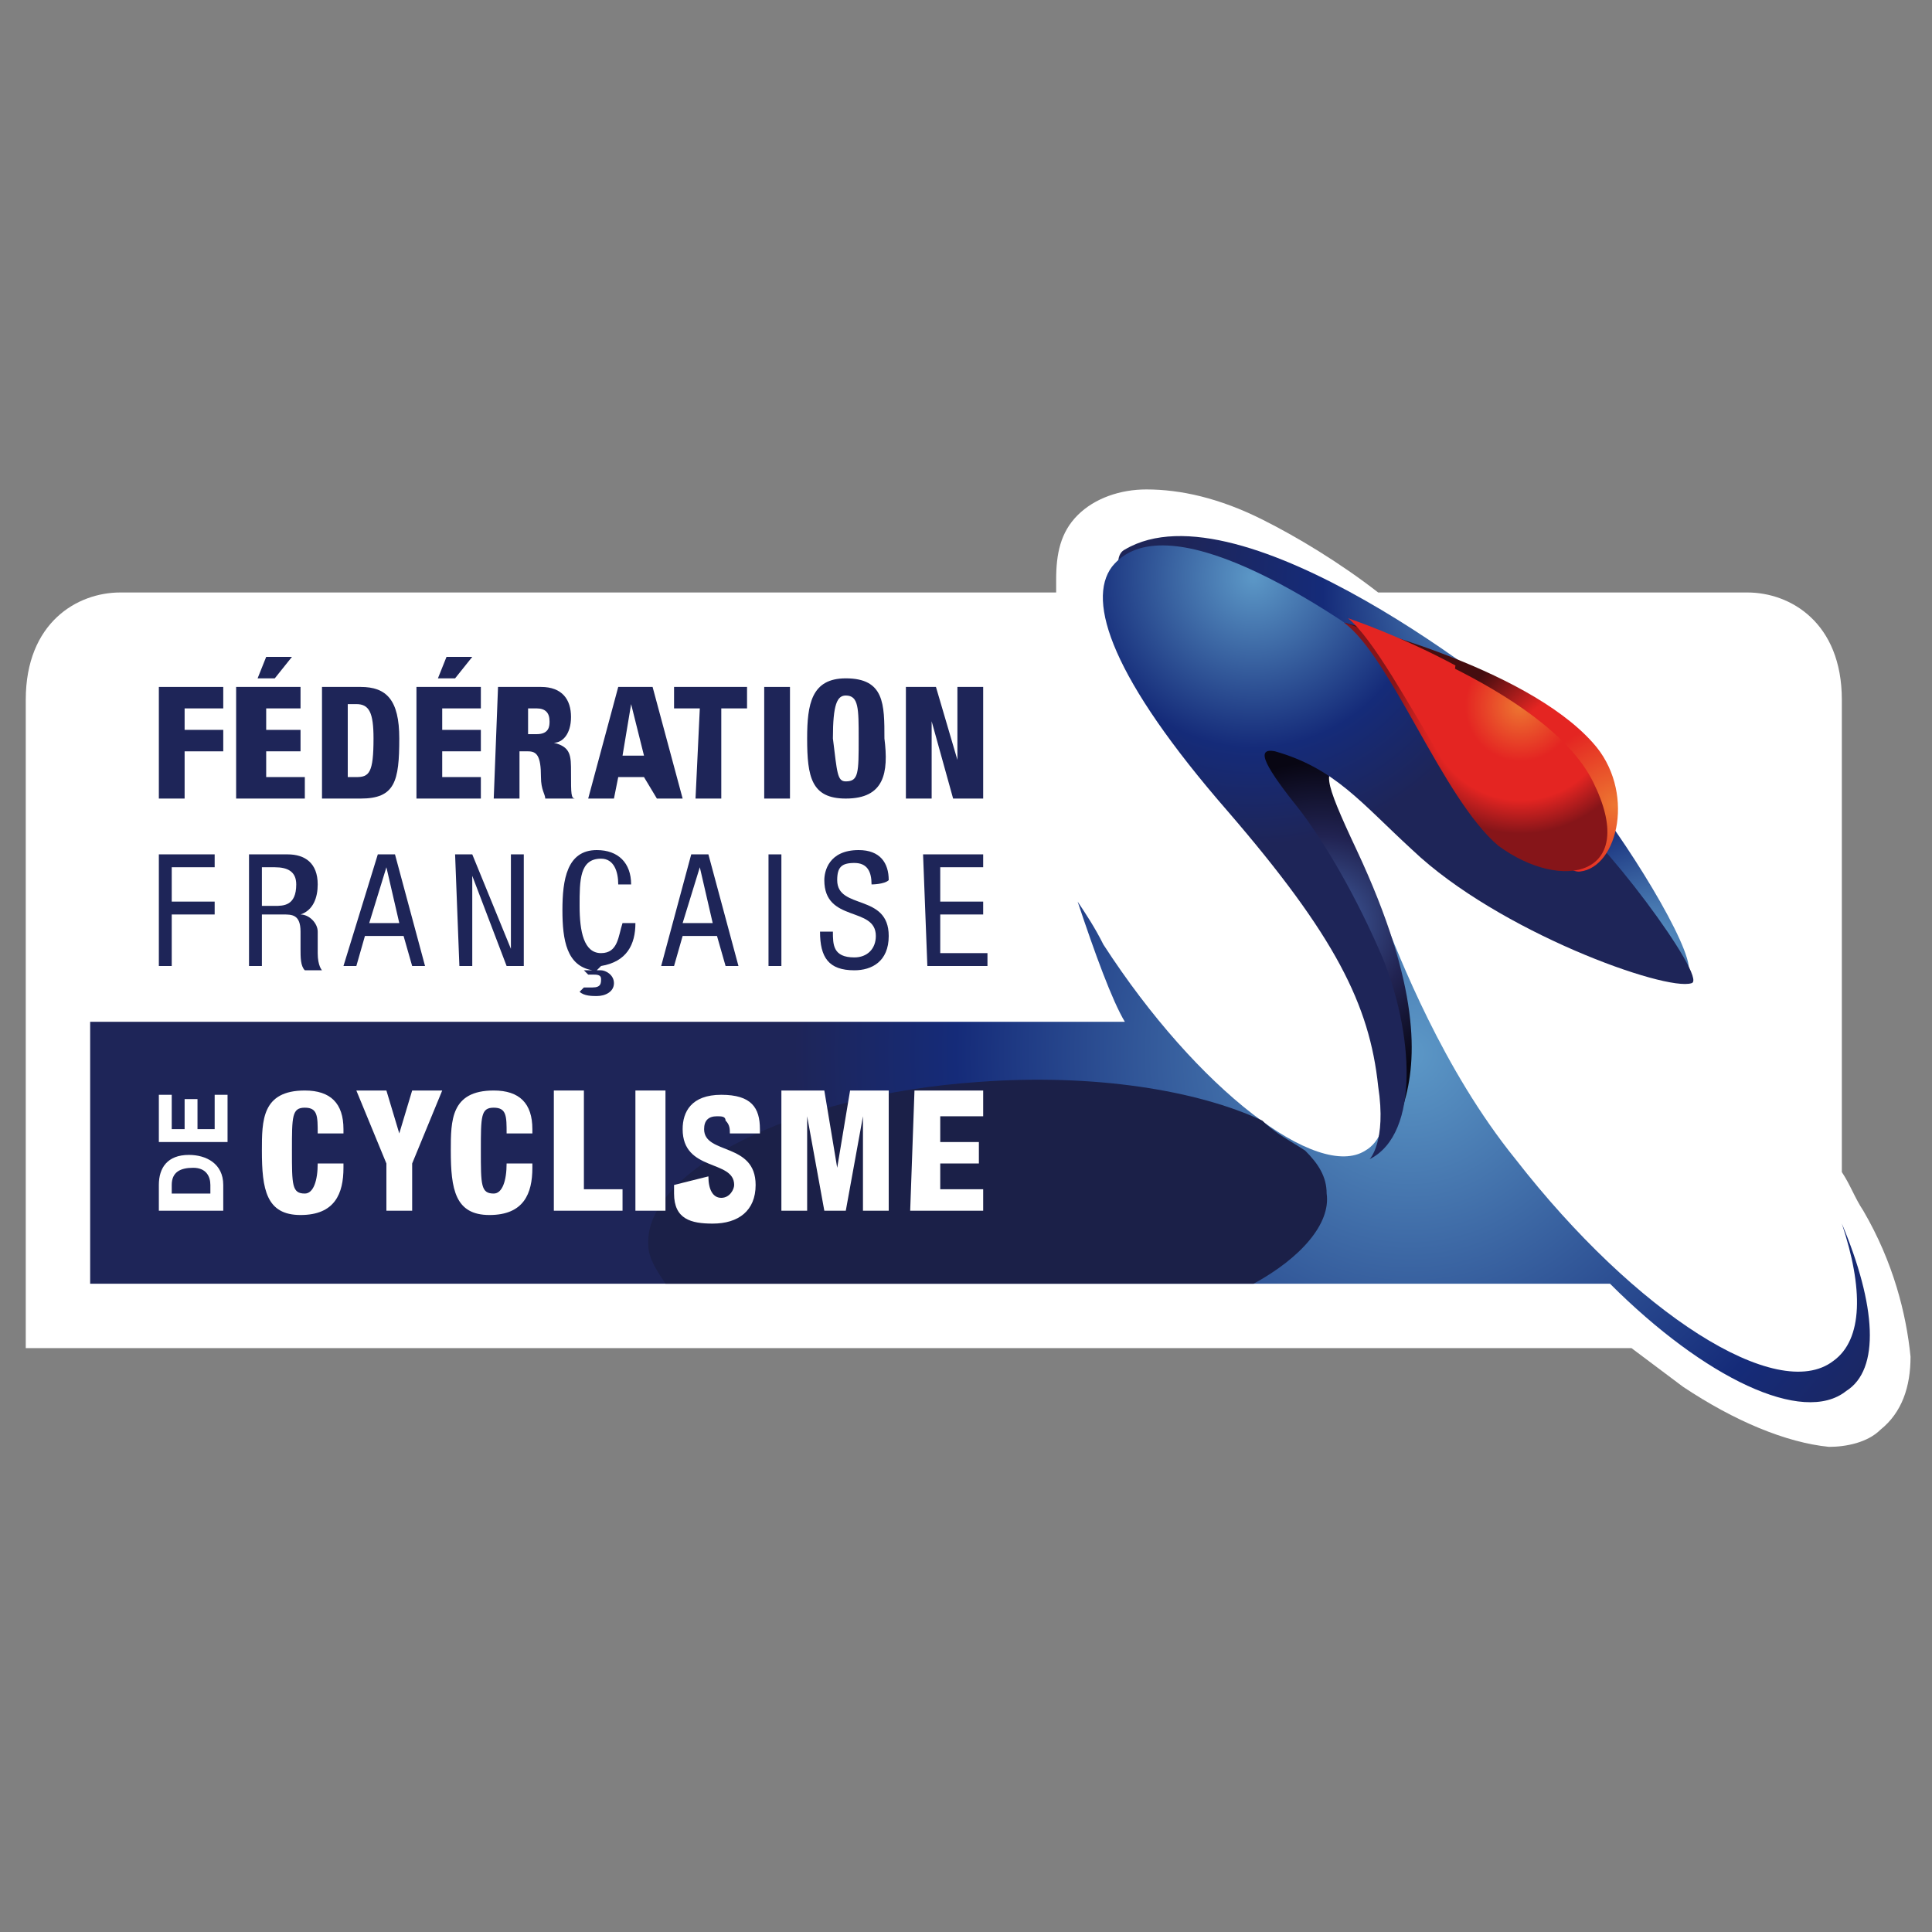 <?xml version="1.0" encoding="utf-8"?>
<!-- Generator: Adobe Illustrator 25.4.8, SVG Export Plug-In . SVG Version: 6.00 Build 0)  -->
<svg version="1.1" id="Calque_1" xmlns="http://www.w3.org/2000/svg" xmlns:xlink="http://www.w3.org/1999/xlink" x="0px" y="0px"
	 viewBox="0 0 45 45" style="enable-background:new 0 0 45 45;" xml:space="preserve">
<rect x="0" y="0" width="45" height="45" fill="#808080" stroke="none"/>
<style type="text/css">
	.st0{fill:#FFFFFF;}
	.st1{fill:url(#SVGID_1_);}
	.st2{fill:url(#SVGID_00000078041875415073862080000002294611385663170958_);}
	.st3{fill:url(#SVGID_00000029752843298666697780000002529673598456630191_);}
	.st4{fill:url(#SVGID_00000070091410152637223270000008532333878460804504_);}
	.st5{fill:url(#SVGID_00000062162706665968802720000005313314367861779340_);}
	.st6{fill:url(#SVGID_00000114064642361113587780000014990035559903423630_);}
	.st7{fill:url(#SVGID_00000080180209721466600910000000523009164234720420_);}
	.st8{fill:url(#SVGID_00000078015288257037273080000006576167845335339446_);}
	.st9{fill:#1E2558;}
	.st10{fill:#E42522;}
	.st11{fill:#153659;}
</style>
<g id="Calque_1_1_">
	<g>
		<path class="st0" d="M43.4,28.2c-0.2-0.3-0.3-0.6-0.5-0.9v-11c0-1.8-1.2-2.5-2.2-2.5l0,0h-8.6c-0.9-0.7-1.9-1.3-2.7-1.7
			c-1-0.5-1.9-0.7-2.7-0.7c-0.6,0-1.2,0.2-1.6,0.6c-0.4,0.4-0.5,0.9-0.5,1.5c0,0.1,0,0.2,0,0.3H2.8l0,0c-1,0-2.2,0.7-2.2,2.5v15.1
			h0.7l36.7,0c0.4,0.3,0.8,0.6,1.2,0.9c1.2,0.8,2.4,1.3,3.4,1.4h0c0.4,0,0.9-0.1,1.2-0.4c0.5-0.4,0.7-1,0.7-1.7
			C44.4,30.6,44.1,29.4,43.4,28.2z"/>
		<g>
			
				<radialGradient id="SVGID_1_" cx="32.84" cy="-772.479" r="16.33" gradientTransform="matrix(1 0 0 1 0 797)" gradientUnits="userSpaceOnUse">
				<stop  offset="0" style="stop-color:#5C98C7"/>
				<stop  offset="0.648" style="stop-color:#152B79"/>
				<stop  offset="0.879" style="stop-color:#1E2558"/>
			</radialGradient>
			<path class="st1" d="M42.9,28.5c0.5,1.5,0.5,2.7-0.2,3.2c-1.3,1-4.6-1.1-7.4-4.7c-1.7-2.1-2.7-4.7-3.1-5.7l-0.4,1.9
				c0.6,1.8,0.7,3.2,0,3.6c-1.1,0.7-3.9-1.4-6.1-4.8c-0.2-0.4-0.4-0.7-0.6-1c0.4,1.2,0.8,2.3,1.1,2.8H2.1l0,6.1h35.4
				c2.2,2.2,4.5,3.3,5.5,2.5C43.8,31.9,43.7,30.4,42.9,28.5z"/>
			
				<linearGradient id="SVGID_00000107571275150660420010000007941955160533024641_" gradientUnits="userSpaceOnUse" x1="281.369" y1="-774.746" x2="284.209" y2="-779.257" gradientTransform="matrix(181.497 0 0 53.786 -51641.863 41979.898)">
				<stop  offset="0" style="stop-color:#FFFFFF"/>
				<stop  offset="1" style="stop-color:#1B2048"/>
			</linearGradient>
			<path style="fill:url(#SVGID_00000107571275150660420010000007941955160533024641_);" d="M30.9,27.8c0-0.4-0.2-0.7-0.5-1
				c-0.3-0.2-0.7-0.4-1-0.7c-1.5-0.7-3.9-1.1-6.6-0.9c-4.4,0.3-7.8,2.1-7.7,3.8c0,0.3,0.2,0.6,0.4,0.9h13.7
				C30.3,29.3,31,28.5,30.9,27.8z"/>
			<g>
				<g>
					<g>
						
							<radialGradient id="SVGID_00000005949817332092803810000003081755293071552934_" cx="514.109" cy="-775.454" r="3.816" gradientTransform="matrix(-1 0 0 1 544.884 797)" gradientUnits="userSpaceOnUse">
							<stop  offset="0" style="stop-color:#4565A9"/>
							<stop  offset="0.544" style="stop-color:#212352"/>
							<stop  offset="1" style="stop-color:#080613"/>
						</radialGradient>
						<path style="fill:url(#SVGID_00000005949817332092803810000003081755293071552934_);" d="M32.2,26.4c0,0.3,0.4-0.3,0.5-0.7
							c0.3-1,0.4-2.7-1.1-5.9c-0.8-1.7-0.8-1.9-0.3-1.9c0.4,0-2.5-1.8-2.6-1.3c-0.1,0.5,2.7,4.7,2.7,4.7l1.1,3.9
							C32.4,25.3,32.2,26.3,32.2,26.4z"/>
						
							<radialGradient id="SVGID_00000176762437297148382350000012632909252077515696_" cx="510.035" cy="-783.176" r="7.433" gradientTransform="matrix(-1 0 0 1 544.884 797)" gradientUnits="userSpaceOnUse">
							<stop  offset="0" style="stop-color:#5C98C7"/>
							<stop  offset="0.544" style="stop-color:#152B79"/>
							<stop  offset="1" style="stop-color:#1E2558"/>
						</radialGradient>
						<path style="fill:url(#SVGID_00000176762437297148382350000012632909252077515696_);" d="M35.9,16.9c-0.7-0.7-7-5.7-9.7-4.1
							c-0.6,0.3,0.7,2.5,0.7,2.5l7.7,3L35.9,16.9z"/>
						
							<radialGradient id="SVGID_00000054945181870031042730000013096440542394173829_" cx="506.383" cy="-774.984" r="5.541" gradientTransform="matrix(-1 0 0 1 544.884 797)" gradientUnits="userSpaceOnUse">
							<stop  offset="0" style="stop-color:#5C98C7"/>
							<stop  offset="0.544" style="stop-color:#152B79"/>
							<stop  offset="1" style="stop-color:#1E2558"/>
						</radialGradient>
						<path style="fill:url(#SVGID_00000054945181870031042730000013096440542394173829_);" d="M39.3,22.7c0.3-0.3-1.2-2.8-2.3-4.2
							c-0.9-1.1-1.1,0.9-1.1,0.9S39.1,23,39.3,22.7z"/>
						
							<radialGradient id="SVGID_00000018944576179702656100000007191531775924733581_" cx="515.688" cy="-783.566" r="7.313" gradientTransform="matrix(-1 0 0 1 544.884 797)" gradientUnits="userSpaceOnUse">
							<stop  offset="0" style="stop-color:#5C98C7"/>
							<stop  offset="0.544" style="stop-color:#152B79"/>
							<stop  offset="0.852" style="stop-color:#1E2558"/>
						</radialGradient>
						<path style="fill:url(#SVGID_00000018944576179702656100000007191531775924733581_);" d="M34.9,16.6c-0.3-0.4-0.7,0.1-1.8-0.8
							c-2.4-1.9-6-4.1-7.2-2.6c-0.6,0.8,0,2.6,2.7,5.7c2.5,2.9,3.3,4.5,3.5,6.4c0.2,1.3-0.2,1.7-0.2,1.7c1.2-0.6,1-3,0.3-4.7
							c-0.6-1.4-1.3-2.6-1.9-3.4c-0.8-1-1.1-1.5-0.6-1.4c1.4,0.4,2,1.2,3.2,2.3c2,1.9,5.9,3.3,6.5,3.1c0.4-0.1-2.2-3.6-3.1-4.1
							C34.6,17.6,34.9,16.6,34.9,16.6z"/>
						
							<radialGradient id="SVGID_00000031926072196060442520000008348684792582814080_" cx="507.281" cy="-778.256" r="4.319" gradientTransform="matrix(-1 0 0 1 544.884 797)" gradientUnits="userSpaceOnUse">
							<stop  offset="0" style="stop-color:#ED7631"/>
							<stop  offset="0.434" style="stop-color:#E42522"/>
							<stop  offset="0.67" style="stop-color:#E42522"/>
							<stop  offset="1" style="stop-color:#450D0F"/>
						</radialGradient>
						<path style="fill:url(#SVGID_00000031926072196060442520000008348684792582814080_);" d="M32.2,15.1c-0.3-0.4-0.9-0.6-0.9-0.6
							s4.2,1,5.8,2.8c1,1.1,0.6,2.9-0.3,3C36.1,20.4,33.4,16.6,32.2,15.1z"/>
						
							<radialGradient id="SVGID_00000003788175841179177680000000775242694194799778_" cx="509.476" cy="-780.559" r="2.974" gradientTransform="matrix(-1 0 0 1 544.884 797)" gradientUnits="userSpaceOnUse">
							<stop  offset="0" style="stop-color:#ED7631"/>
							<stop  offset="0.434" style="stop-color:#E42522"/>
							<stop  offset="0.736" style="stop-color:#E42522"/>
							<stop  offset="1" style="stop-color:#861519"/>
						</radialGradient>
						<path style="fill:url(#SVGID_00000003788175841179177680000000775242694194799778_);" d="M31.3,14.5c0,0,4.7,1.5,5.8,3.7
							c1.1,2.2-0.7,2.6-2.2,1.5C33.6,18.6,32.4,15.3,31.3,14.5z"/>
					</g>
				</g>
				<g>
					<g>
						<g>
							<path class="st9" d="M3.7,16h1.5v0.5H4.3V17h0.9v0.5H4.3v1.1H3.7V16z"/>
							<path class="st9" d="M5.5,16h1.5v0.5H6.2V17H7v0.5H6.2v0.6h0.9v0.5H5.5V16L5.5,16z M6.2,15.3h0.6l-0.4,0.5H6L6.2,15.3z"/>
							<path class="st9" d="M7.5,16h0.9c0.6,0,0.9,0.3,0.9,1.2c0,1-0.1,1.4-0.9,1.4H7.5V16z M8.1,18.1h0.2c0.3,0,0.4-0.1,0.4-0.9
								c0-0.6-0.1-0.8-0.4-0.8H8.1V18.1z"/>
							<path class="st9" d="M9.7,16h1.5v0.5h-0.9V17h0.9v0.5h-0.9v0.6h0.9v0.5H9.7L9.7,16L9.7,16z M10.4,15.3H11l-0.4,0.5h-0.4
								L10.4,15.3z"/>
							<path class="st9" d="M11.6,16h1c0.5,0,0.7,0.3,0.7,0.7c0,0.4-0.2,0.6-0.4,0.6v0c0.4,0.1,0.4,0.3,0.4,0.7c0,0.5,0,0.6,0.1,0.6
								v0h-0.7c0-0.1-0.1-0.2-0.1-0.5c0-0.5-0.1-0.6-0.3-0.6h-0.2v1.1h-0.6L11.6,16L11.6,16z M12.3,17.1h0.2c0.3,0,0.3-0.2,0.3-0.3
								c0-0.2-0.1-0.3-0.3-0.3h-0.2V17.1z"/>
							<path class="st9" d="M14.4,16h0.8l0.7,2.6h-0.6L15,18.1h-0.6l-0.1,0.5h-0.6L14.4,16z M14.7,16.4L14.7,16.4l-0.2,1.2H15
								L14.7,16.4z"/>
							<path class="st9" d="M16.3,16.5h-0.6V16h1.7v0.5h-0.6v2.1h-0.6L16.3,16.5L16.3,16.5z"/>
							<path class="st9" d="M17.8,16h0.6v2.6h-0.6V16z"/>
							<path class="st9" d="M19.7,18.6c-0.8,0-0.9-0.5-0.9-1.4c0-0.8,0.1-1.4,0.9-1.4c0.9,0,0.9,0.6,0.9,1.4
								C20.7,18,20.6,18.6,19.7,18.6z M19.7,18.2c0.3,0,0.3-0.2,0.3-1c0-0.7,0-1-0.3-1c-0.2,0-0.3,0.2-0.3,1
								C19.5,18,19.5,18.2,19.7,18.2z"/>
							<path class="st9" d="M21.1,16h0.7l0.5,1.7h0V16h0.6v2.6h-0.7l-0.5-1.8h0v1.8h-0.6L21.1,16L21.1,16z"/>
						</g>
					</g>
				</g>
				<g>
					<g>
						<g>
							<path class="st0" d="M7.4,26.4c0-0.4,0-0.6-0.3-0.6c-0.3,0-0.3,0.2-0.3,1c0,0.8,0,1,0.3,1c0.2,0,0.3-0.3,0.3-0.7h0.6v0.1
								c0,0.6-0.2,1.1-1,1.1c-0.8,0-0.9-0.6-0.9-1.5c0-0.7,0-1.4,1-1.4c0.6,0,0.9,0.3,0.9,0.9v0.1L7.4,26.4L7.4,26.4z"/>
							<path class="st0" d="M9,27.1l-0.7-1.7H9l0.3,1h0l0.3-1h0.7l-0.7,1.7v1.1H9L9,27.1L9,27.1z"/>
							<path class="st0" d="M11.8,26.4c0-0.4,0-0.6-0.3-0.6c-0.3,0-0.3,0.2-0.3,1c0,0.8,0,1,0.3,1c0.2,0,0.3-0.3,0.3-0.7h0.6v0.1
								c0,0.6-0.2,1.1-1,1.1c-0.8,0-0.9-0.6-0.9-1.5c0-0.7,0-1.4,1-1.4c0.6,0,0.9,0.3,0.9,0.9v0.1L11.8,26.4L11.8,26.4z"/>
							<path class="st0" d="M12.9,25.4h0.7v2.3h0.9v0.5h-1.6V25.4z"/>
							<path class="st0" d="M14.8,25.4h0.7v2.8h-0.7V25.4z"/>
							<path class="st0" d="M16.5,27.4L16.5,27.4c0,0.3,0.1,0.5,0.3,0.5c0.2,0,0.3-0.2,0.3-0.3c0-0.6-1.2-0.3-1.2-1.3
								c0-0.4,0.2-0.8,0.9-0.8c0.7,0,0.9,0.3,0.9,0.8v0.1H17c0-0.1,0-0.2-0.1-0.3c0-0.1-0.1-0.1-0.2-0.1c-0.2,0-0.3,0.1-0.3,0.3
								c0,0.6,1.2,0.3,1.2,1.3c0,0.6-0.4,0.9-1,0.9c-0.5,0-0.9-0.1-0.9-0.7v-0.2L16.5,27.4L16.5,27.4z"/>
							<path class="st0" d="M18.2,25.4h1l0.3,1.8h0l0.3-1.8h0.9v2.8h-0.6v-2.2h0l-0.4,2.2h-0.5l-0.4-2.2h0v2.2h-0.6L18.2,25.4
								L18.2,25.4z"/>
							<path class="st0" d="M21.3,25.4h1.6V26h-1v0.6h0.9v0.5h-0.9v0.6h1v0.5h-1.7L21.3,25.4L21.3,25.4z"/>
						</g>
					</g>
					<g>
						<g>
							<path class="st0" d="M3.7,28.2v-0.6c0-0.4,0.2-0.7,0.7-0.7c0.4,0,0.8,0.2,0.8,0.7v0.6H3.7z M4.9,27.9v-0.3
								c0-0.2-0.1-0.4-0.4-0.4c-0.3,0-0.5,0.1-0.5,0.4v0.2H4.9z"/>
							<path class="st0" d="M3.7,26.6v-1.1H4v0.8h0.3v-0.7h0.3v0.7h0.4v-0.8h0.3v1.1L3.7,26.6L3.7,26.6z"/>
						</g>
					</g>
				</g>
				<g>
					<g>
						<path class="st9" d="M3.7,19.9H5v0.3H4V21h1v0.3H4v1.2H3.7C3.7,22.5,3.7,19.9,3.7,19.9z"/>
						<path class="st9" d="M5.8,19.9h0.9c0.4,0,0.7,0.2,0.7,0.7c0,0.3-0.1,0.6-0.4,0.7v0c0.2,0,0.4,0.2,0.4,0.4l0,0.5
							c0,0.3,0.1,0.4,0.1,0.4H7.1C7,22.5,7,22.3,7,22.1l0-0.4c0-0.4-0.2-0.4-0.4-0.4H6.1v1.2H5.8L5.8,19.9L5.8,19.9z M6.1,21.1h0.3
							c0.2,0,0.5,0,0.5-0.5c0-0.3-0.2-0.4-0.5-0.4H6.1V21.1z"/>
						<path class="st9" d="M8.8,19.9h0.4l0.7,2.6H9.6l-0.2-0.7H8.5l-0.2,0.7H8L8.8,19.9z M8.6,21.5h0.7L9,20.2h0L8.6,21.5z"/>
						<path class="st9" d="M10.6,19.9H11l0.9,2.2h0v-2.2h0.3v2.6h-0.4l-0.8-2.1h0v2.1h-0.3L10.6,19.9L10.6,19.9z"/>
						<path class="st9" d="M13.8,22.6c-0.6-0.1-0.7-0.7-0.7-1.4c0-0.7,0.1-1.4,0.8-1.4c0.5,0,0.8,0.3,0.8,0.8h-0.3
							c0-0.3-0.1-0.6-0.4-0.6c-0.5,0-0.5,0.5-0.5,1.1c0,0.6,0.1,1.1,0.5,1.1c0.4,0,0.4-0.4,0.5-0.7h0.3c0,0.5-0.2,0.9-0.8,1
							l-0.1,0.1l0,0c0,0,0.1,0,0.1,0c0.1,0,0.3,0.1,0.3,0.3c0,0.2-0.2,0.3-0.4,0.3c-0.1,0-0.3,0-0.4-0.1l0.1-0.1c0,0,0.2,0,0.2,0
							c0.2,0,0.2-0.1,0.2-0.2c0-0.1-0.1-0.1-0.2-0.1c-0.1,0-0.1,0-0.1,0l-0.1-0.1L13.8,22.6z"/>
						<path class="st9" d="M16.1,19.9h0.4l0.7,2.6h-0.3l-0.2-0.7h-0.8l-0.2,0.7h-0.3L16.1,19.9z M15.9,21.5h0.7l-0.3-1.3h0
							L15.9,21.5z"/>
						<path class="st9" d="M17.9,19.9h0.3v2.6h-0.3V19.9z"/>
						<path class="st9" d="M20.3,20.6c0-0.3-0.1-0.5-0.4-0.5c-0.3,0-0.4,0.1-0.4,0.4c0,0.7,1.2,0.3,1.2,1.3c0,0.6-0.4,0.8-0.8,0.8
							c-0.6,0-0.8-0.3-0.8-0.9h0.3c0,0.3,0,0.6,0.5,0.6c0.3,0,0.5-0.2,0.5-0.5c0-0.7-1.2-0.3-1.2-1.3c0-0.2,0.1-0.7,0.8-0.7
							c0.5,0,0.7,0.3,0.7,0.7C20.6,20.6,20.3,20.6,20.3,20.6z"/>
						<path class="st9" d="M21.5,19.9h1.4v0.3h-1V21h1v0.3h-1v0.9H23v0.3h-1.4L21.5,19.9L21.5,19.9z"/>
					</g>
				</g>
			</g>
			<path class="st10" d="M33.9,15.5c-1.3-0.7-2.5-1.1-2.5-1.1c0.6,0.5,1.4,2,2.2,3.3L33.9,15.5z"/>
		</g>
	</g>
</g>
</svg>
